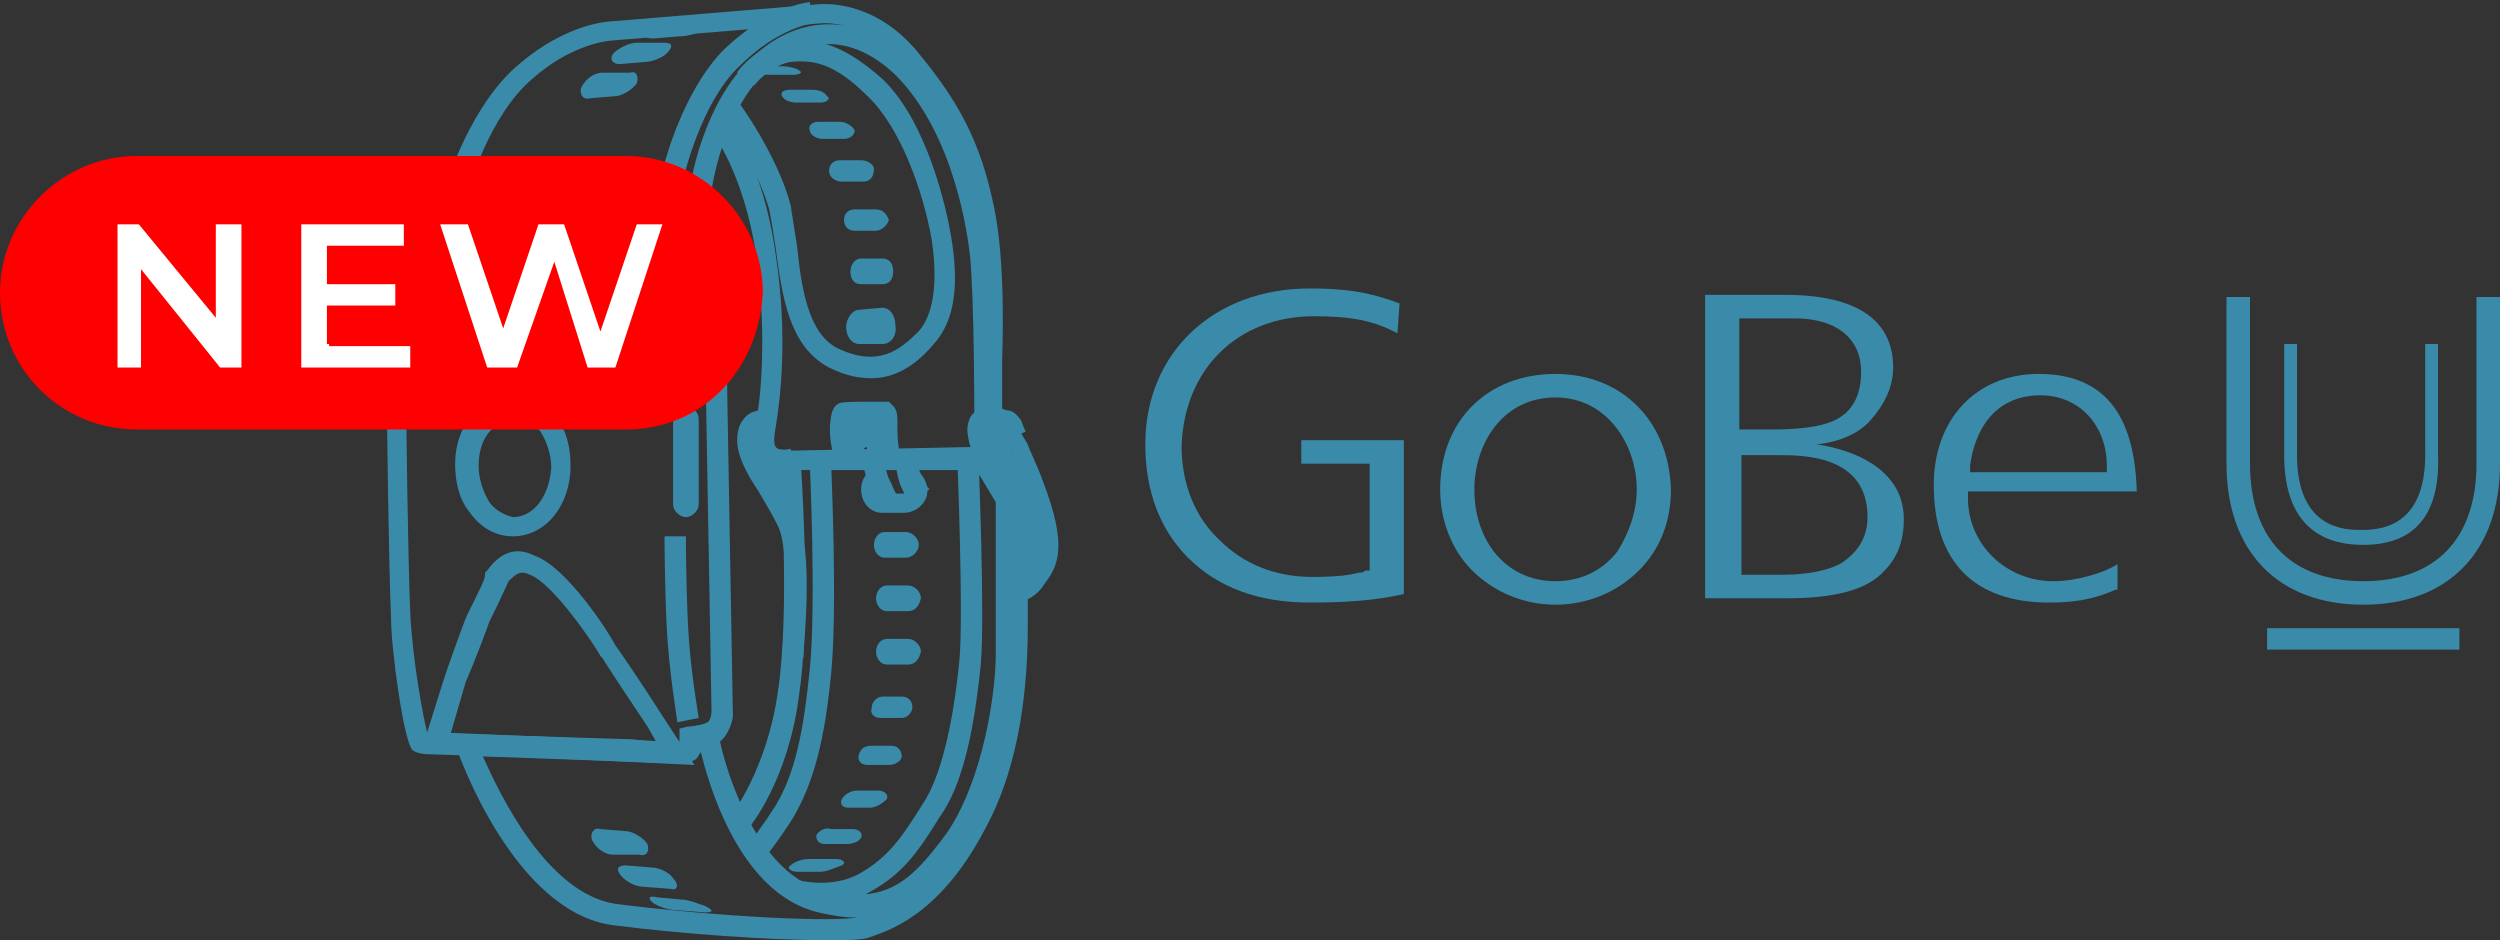<?xml version="1.0" encoding="utf-8"?>
<!-- Generator: Adobe Illustrator 25.4.1, SVG Export Plug-In . SVG Version: 6.00 Build 0)  -->
<svg version="1.1" id="Layer_1" xmlns="http://www.w3.org/2000/svg" xmlns:xlink="http://www.w3.org/1999/xlink" x="0px" y="0px"
	 viewBox="0 0 117 44" style="enable-background:new 0 0 117 44;" xml:space="preserve">
<rect x="0" y="0" width="117" height="44" fill="#333333" stroke="none"/>
<style type="text/css">
	.st0{fill:#3A8BAA;}
	.st1{fill:#FF0000;}
	.st2{fill:#FFFFFF;}
</style>
<path class="st0" d="M31.3,35.7c-0.4,0-1,0-1.7-0.1l-9.5-0.3l0,0c-0.6,0-0.8-0.2-0.8-0.2c-0.4-0.4-1-4.7-1-6.2
	c-0.1-2.2-0.2-9.3-0.2-11.1c0-2,0.1-5.5,0.4-7.1c0.2-1.3,0.3-1.6,0.6-2l0.1-0.1h0.1C19.6,8.5,20,8.5,20,8.5l11.1-0.7l0,0
	c0.8,0,1.3,0.3,1.3,0.7c0.5,0,1.1,0.2,1.3,0.8c0.2,0.4,0.2,1.2,0.2,1.4l0.4,22.8c0,0.2-0.2,0.9-0.6,1.2c-0.2,0.2-0.6,0.3-0.9,0.3
	c-0.1,0.2-0.2,0.5-0.4,0.6C32.3,35.6,32.1,35.7,31.3,35.7z M20,34.3h0.1l9.5,0.3c0.8,0.1,1.8,0.1,2.2,0.1c0-0.1,0-0.1,0-0.2v-0.4
	l0.4-0.1c0.3,0,0.8-0.1,0.9-0.2c0.1,0,0.2-0.3,0.2-0.5l-0.4-22.7c0-0.3,0-0.8-0.1-1S32.4,9.3,32,9.4h-0.5V8.7c-0.1,0-0.2,0-0.3,0
	L20,9.4c0,0-0.1,0-0.3,0c-0.1,0.1-0.1,0.4-0.3,1.3c-0.3,1.5-0.4,5.1-0.4,6.9c0,1.8,0.1,8.9,0.2,11.1C19.3,30.8,19.8,33.6,20,34.3z
	 M19.8,34.3L19.8,34.3L19.8,34.3z"/>
<path class="st0" d="M32.1,24.2L32.1,24.2c-0.3,0-0.6-0.3-0.6-0.6v-4c0-0.3,0.3-0.6,0.6-0.6l0,0c0.3,0,0.6,0.3,0.6,0.6v4
	C32.7,23.9,32.4,24.2,32.1,24.2z"/>
<path class="st0" d="M24,25.1L24,25.1c-0.8,0-1.5-0.4-2-1.1c-0.5-0.6-0.7-1.4-0.7-2.3s0.3-1.7,0.8-2.3c0.5-0.6,1.2-1,2-1
	c0.7,0,1.4,0.4,1.9,1.1c0.5,0.6,0.7,1.4,0.7,2.3C26.7,23.7,25.5,25.1,24,25.1z M24.1,19.5c-0.4,0-0.8,0.2-1.1,0.6
	c-0.4,0.4-0.6,1-0.6,1.7l0,0c0,0.6,0.2,1.2,0.5,1.7c0.3,0.4,0.7,0.6,1.1,0.7c1,0,1.7-1,1.8-2.3c0-0.6-0.2-1.2-0.5-1.7
	C25,19.8,24.5,19.5,24.1,19.5L24.1,19.5z"/>
<path class="st0" d="M32.1,18.1l-1-0.1c0,0,0.1-1.5,0.1-4.1s0.2-4.4,0.2-4.5l1,0.1c0,0-0.2,1.8-0.2,4.3
	C32.2,16.6,32.1,18.1,32.1,18.1z"/>
<path class="st0" d="M31.7,33.8c0-0.1-0.4-2.4-0.5-4.5s-0.1-4.2-0.1-4.2h1c0,0,0,2.1,0.1,4.2c0.1,2,0.5,4.3,0.5,4.3L31.7,33.8z"/>
<path class="st0" d="M38.6,44c-2.6,0-6.8-0.3-9.9-0.7c-4.6-0.6-7.2-7.9-7.3-8.2l-0.2-0.7l9.9,0.3c0.4,0,0.8,0,0.9,0l-0.1-0.5
	l0.5-0.2l1-0.2l0.3,0.9c0,0.1,1.3,6.1,4.9,7c2.9,0.6,4-0.4,5.7-2.7c1.4-2,2.2-5.5,2.3-8.1v-9.5l1.5,2.4v5.5c0,2.6-0.3,6.4-2,9.5
	c-2.2,4.2-4.7,4.8-5.5,5.1C40.2,44,39.5,44,38.6,44z M22.6,35.4c0.8,1.8,3,6.4,6.2,6.9c4.7,0.6,10.5,0.9,11.5,0.6c0.1,0,0.1,0,0.2,0
	c-0.6,0.1-1.3,0-2.2-0.2c-3.8-0.9-5.2-6.3-5.5-7.5c-0.1,0.1-0.1,0.2-0.2,0.3c-0.1,0.1-0.5,0.3-1.6,0.2L22.6,35.4z"/>
<path class="st0" d="M35,38.8l-0.8-0.6c0,0,1.7-2.2,2.2-5.8c0.6-3.8,0.1-10.7,0.1-10.8v-0.5l9.9-0.2l1.1,2.1l-0.9,0.5L45.7,22
	l-8.2,0c0.1,1.7,0.4,7.2-0.1,10.5C36.9,36.5,35.1,38.7,35,38.8z"/>
<path class="st0" d="M35.9,40l-0.8-0.6c0,0,0.5-0.6,1.2-1.7c0.9-1.5,1.3-3.4,1.6-6.4s0-9.6,0-9.6h1c0,0.3,0.3,6.7,0,9.8
	s-0.8,5.1-1.8,6.8C36.4,39.4,35.9,40,35.9,40z"/>
<path class="st0" d="M38.4,42.4c-0.7,0-1.2-0.1-1.3-0.2l0.3-1c0,0,1.5,0.4,2.8-0.3c1.4-0.8,2-1.7,3-3.3c0.8-1.2,1.4-3.6,1.7-6.7
	c0.2-2.1-0.1-9.5-0.1-9.5h1c0,0.3,0.3,7.5,0.1,9.7c-0.2,1.9-0.6,5.3-1.9,7.1c-1,1.6-1.7,2.7-3.4,3.6C40,42.3,39.1,42.4,38.4,42.4z"
	/>
<path class="st0" d="M46.9,19.6h-1v-2.9c0-0.1,0.2-4.4-0.4-7C44.9,6.9,44,5.2,42.2,3s-3.8-1.9-3.9-1.9l-9.7,0.8c0,0-1.8,0.1-3.7,1.8
	c-2,1.7-3,5.2-3,5.3l-1-0.3c0-0.2,1.2-3.9,3.4-5.7c2.2-1.9,4.2-2,4.3-2l9.7-0.8c0.1,0,2.6-0.3,4.7,2.3c1.9,2.3,2.9,4.2,3.5,7.1
	c0.6,2.7,0.4,7,0.4,7.2V19.6z"/>
<path class="st0" d="M32,8.3l-1-0.2c0-0.2,0.9-3.8,2.9-5.8c2.1-2,3.9-2.2,4-2.2l0.1,1c0,0-1.6,0.2-3.4,2C32.8,4.8,32,8.3,32,8.3z"/>
<path class="st0" d="M46.6,19.6h-1c0-0.1,0-5.5-0.2-7.6c-0.1-0.9-0.7-5.7-3.5-8.5c-2-1.9-4.2-1.9-6.1-0.1c-2,1.9-2.5,5.5-2.5,5.5
	l-1-0.1c0-0.2,0.6-4,2.9-6.1c2.2-2.1,5-2.1,7.5,0.1c3.1,3,3.8,8.1,3.9,9.1C46.6,14.1,46.6,19.4,46.6,19.6z"/>
<path class="st0" d="M36.9,22c-0.3,0-0.7-0.1-1-0.3c-0.8-0.5-0.6-1.4-0.5-2c0.2-1.1,0.5-4,0-7.7c-0.6-4-2.1-5.8-2.1-5.9L34,5.5
	c0.1,0.1,1.7,2.1,2.3,6.4c0.6,3.9,0.2,6.9,0,8.1c-0.1,0.6-0.1,0.9,0.1,1c0.3,0.1,0.6,0,0.6,0l0.2,1C37.2,22,37.1,22,36.9,22z"/>
<path class="st0" d="M37.6,30.8l-1-0.1c0.1-1.3,0.4-4.9-0.2-6.1c-0.3-0.6-0.6-1.1-0.9-1.6c-0.6-0.9-1-1.7-1-2.4
	c0-0.6,0.2-0.9,0.4-1.1c0.4-0.4,1-0.3,1-0.3l-0.1,1c0,0-0.2,0-0.3,0.1s-0.1,0.2-0.1,0.3c0,0.5,0.4,1.2,0.9,1.9
	c0.3,0.5,0.7,1.1,1,1.7C38.1,25.8,37.6,30.2,37.6,30.8z"/>
<path class="st0" d="M36.6,24.3c0,0-0.3-1-0.9-2c-0.7-1.1-0.8-1.4-0.8-1.9s0.4-0.8,0.6-0.9l0.3,0.9l-0.2-0.5l0.2,0.5
	c0,0.1,0,0.3,0.6,1.3c0.7,1.1,1,2.2,1.1,2.2L36.6,24.3z"/>
<path class="st0" d="M47.5,28.2v-1c0,0,0.1,0,0.2,0c0.2-0.1,0.4-0.2,0.6-0.5c0.4-0.5,0.8-1.1-0.2-3.9c-0.2-0.6-0.7-1.5-0.7-1.6
	c0,0-0.2-0.3-0.4-0.6v0.3l-0.7-0.7v0.1c0.1,0.5,0.2,0.7,0.2,0.7l-0.8,0.5c0,0-0.3-0.4-0.4-1.1c-0.1-0.5,0.1-0.9,0.2-1
	c0.3-0.3,0.7-0.4,0.9-0.3c0.1,0,0.2,0,0.2,0c0.2,0,0.6,0,0.8,0.5c0.1,0.2,0.7,1.2,0.7,1.2c0,0.1,0.5,1.1,0.7,1.7
	c1.2,3.1,0.7,4,0.1,4.8c-0.3,0.5-0.7,0.7-0.9,0.8C47.8,28.2,47.6,28.2,47.5,28.2z"/>
<path class="st0" d="M47.8,27.6l-0.6-0.8l0.1-0.1c0.7-0.5,1.3-1-0.8-4.9c-0.5-1-0.8-1.7-0.3-2.2c0.4-0.4,0.7-0.4,0.9-0.4
	c0.3,0,0.5,0.2,0.7,0.5c0.1,0.3,0.2,0.5,0.2,0.5l-0.9,0.4c0,0,0-0.1-0.1-0.2c0.1,0.2,0.2,0.4,0.4,0.8c2.4,4.2,1.8,5.2,0.6,6.1
	L47.8,27.6z"/>
<path class="st0" d="M40.8,17.7c-0.6,0-1.2-0.1-2-0.5c-1.9-1-2.2-3.4-2.5-5.6c-0.1-0.7-0.2-1.3-0.3-1.8c-0.6-2.1-2.3-4.5-2.3-4.5
	l0.8-0.6c0.1,0.1,1.9,2.6,2.5,4.9c0.1,0.6,0.2,1.3,0.3,1.9c0.2,1.9,0.5,4.1,1.9,4.8c1.9,0.9,2.9,0.1,3.8-0.8
	c0.7-0.8,0.9-2.3,0.6-4.3c-0.4-2.3-1.5-5.3-3-6.7C39,2.9,38,2.8,37,2.9C36.3,3,35.5,3.7,35.3,4l-0.8-0.6c0-0.1,1.1-1.4,2.4-1.5
	c1.4-0.1,2.6,0.2,4.4,1.8c2.1,2,3,6.1,3.2,7.3c0.4,2.3,0.2,4-0.8,5.1C43.2,16.7,42.2,17.7,40.8,17.7z"/>
<path class="st0" d="M42,22c-0.4,0-0.6-0.4-0.7-0.5C41,20.9,41,20.3,41,19.9c0-0.1,0-0.1,0-0.2c-0.5,0-0.9,0-1.1,0
	c0,0.2,0,0.5,0,0.9c0,0.3,0.2,0.4,0.2,0.4l-0.2,1c-0.3-0.1-0.9-0.4-1-1.2c-0.1-0.5-0.1-1.5,0.2-1.8c0.2-0.2,0.2-0.2,2.3-0.2h0.2
	l0.2,0.2c0.2,0.2,0.2,0.5,0.2,0.8c0,0.1,0,0.1,0,0.2c0,0.2,0,0.8,0.1,1.1c0,0.1,0.1,0.1,0.1,0.1s-0.1-0.1-0.2-0.1V22z M39.9,19.6
	L39.9,19.6L39.9,19.6z"/>
<path class="st0" d="M40.6,21.9v-1c-0.1,0-0.3,0.2-0.3,0.4s0.2,0.4,0.3,0.4h-0.2c-0.3-0.1-0.8-0.5-0.9-1.3c-0.1-0.8,0.3-1.3,0.6-1.6
	l0.6,0.8l-0.3-0.4l0.3,0.4c0,0-0.3,0.3-0.2,0.6c0,0.3,0.2,0.4,0.3,0.5c0.4,0.1,0.5,0.3,0.5,0.6C41.3,21.6,41.1,21.9,40.6,21.9z"/>
<path class="st0" d="M41.3,21.9c-0.1-0.1-0.9-0.8-0.9-1.6c0-0.7,0.5-1.2,0.5-1.3l0.8,0.6c-0.1,0.1-0.3,0.4-0.3,0.7
	c0,0.2,0.3,0.6,0.5,0.8L41.3,21.9z"/>
<path class="st0" d="M42.5,23.5c0-0.1-0.3-0.6-0.4-0.9c-0.1-0.3-0.2-0.9-0.2-1l1-0.2c0,0.2,0.1,0.6,0.2,0.8c0.1,0.2,0.2,0.5,0.4,0.7
	L42.5,23.5z"/>
<path class="st0" d="M41.3,23.9c0,0-0.3-0.3-0.5-0.9c-0.3-0.5-0.4-1.3-0.4-1.4l1-0.1c0,0.2,0.1,0.8,0.3,1.1c0.2,0.5,0.3,0.6,0.3,0.6
	L41.3,23.9z"/>
<path class="st0" d="M42.3,24h-1c-0.6,0-1-0.5-1-1.1c0-0.4,0.2-0.8,0.6-0.9l0.4,0.9c0,0.1,0,0.2,0,0.2h1l0.1-0.1c0-0.1,0-0.1,0-0.1
	v-1c0.6,0,1,0.5,1,1.1C43.4,23.5,42.9,24,42.3,24z"/>
<path class="st0" d="M42.4,26.1h-1c-0.3,0-0.5-0.3-0.5-0.6l0,0c0-0.3,0.2-0.6,0.5-0.6h1c0.3,0,0.6,0.3,0.6,0.6l0,0
	C43,25.8,42.7,26.1,42.4,26.1z"/>
<path class="st0" d="M41.3,13.3h-1c-0.3,0-0.5-0.2-0.5-0.6l0,0c0-0.3,0.2-0.6,0.5-0.6h1c0.3,0,0.5,0.2,0.5,0.6l0,0
	C41.8,13.1,41.6,13.3,41.3,13.3z"/>
<path class="st0" d="M41,10.8h-1c-0.3,0-0.5-0.2-0.5-0.5l0,0c0-0.3,0.2-0.5,0.5-0.5h1c0.3,0,0.5,0.2,0.6,0.5l0,0
	C41.5,10.6,41.2,10.8,41,10.8z"/>
<path class="st0" d="M40.4,8.5h-1c-0.3,0-0.6-0.2-0.6-0.5l0,0c0-0.3,0.2-0.5,0.5-0.5h1c0.3,0,0.6,0.2,0.6,0.4l0,0
	C40.9,8.3,40.7,8.5,40.4,8.5z"/>
<path class="st0" d="M39.5,6.5h-1c-0.3,0-0.6-0.2-0.6-0.4l0,0c-0.1-0.2,0.1-0.4,0.4-0.4h1c0.3,0,0.6,0.2,0.7,0.4l0,0
	C40,6.3,39.8,6.5,39.5,6.5z"/>
<path class="st0" d="M38.4,4.8h-1.1c-0.3,0-0.6-0.1-0.7-0.3l0,0c-0.1-0.2,0.1-0.3,0.4-0.3h1c0.3,0,0.6,0.1,0.7,0.3l0,0
	C38.9,4.6,38.7,4.8,38.4,4.8z"/>
<path class="st0" d="M35.4,3.1c0.1,0,0.1,0,0.2,0h1c0.3,0,0.7,0.1,0.8,0.2l0,0c0.2,0.1,0,0.2-0.3,0.2H36c-0.3,0-0.6-0.1-0.8-0.2l0,0
	c0,0,0,0,0-0.1"/>
<path class="st0" d="M41.3,16.1h-1.1c-0.3,0-0.6-0.3-0.6-0.8l0,0c0-0.4,0.3-0.8,0.6-0.8l1.1-0.1c0.3,0,0.6,0.3,0.6,0.8l0,0
	C42,15.7,41.7,16.1,41.3,16.1z"/>
<path class="st0" d="M29.9,40h-1.2c-0.4,0-0.8-0.3-1-0.7l0,0c-0.1-0.3,0.1-0.6,0.4-0.5l1.2,0.1c0.3,0,0.8,0.3,1,0.6l0,0
	C30.4,39.8,30.3,40.1,29.9,40z"/>
<path class="st0" d="M31.4,41.6l-1.3-0.1c-0.4,0-0.9-0.3-1.1-0.6l0,0c-0.2-0.3,0-0.4,0.3-0.4l1.2,0.1c0.3,0,0.8,0.2,1,0.5l0,0
	C31.8,41.4,31.7,41.7,31.4,41.6z"/>
<path class="st0" d="M33,42.7l-1.3-0.1c-0.4,0-1-0.2-1.2-0.4l0,0c-0.2-0.2-0.1-0.3,0.3-0.2l1.1,0.1c0.3,0,0.8,0.2,1.1,0.3l0,0
	C33.4,42.6,33.4,42.7,33,42.7z"/>
<path class="st0" d="M29.5,3.4h-1.3c-0.4,0-0.8,0.3-1,0.7l0,0c-0.1,0.3,0.1,0.6,0.4,0.5l1.2-0.1c0.3,0,0.8-0.3,1-0.6l0,0
	C29.9,3.6,29.8,3.3,29.5,3.4z"/>
<path class="st0" d="M31.1,2h-1.3c-0.4,0-0.9,0.3-1.1,0.5l0,0C28.5,2.8,28.7,3,29,3l1.2-0.1c0.3,0,0.8-0.2,1-0.4l0,0
	C31.5,2.2,31.5,2,31.1,2z"/>
<path class="st0" d="M32.8,1.1h-1.3c-0.4,0-1,0.2-1.2,0.4l0,0c-0.2,0.2-0.1,0.3,0.3,0.3l1.2-0.1c0.3,0,0.8-0.1,1.1-0.3l0,0
	C33.1,1.2,33.1,1.1,32.8,1.1z"/>
<path class="st0" d="M42.5,28.6h-1c-0.3,0-0.5-0.3-0.5-0.6l0,0c0-0.3,0.2-0.6,0.5-0.6h1c0.3,0,0.6,0.3,0.6,0.6l0,0
	C43,28.4,42.8,28.6,42.5,28.6z"/>
<path class="st0" d="M42.5,31.1h-1c-0.3,0-0.5-0.3-0.5-0.6l0,0c0-0.3,0.2-0.6,0.5-0.6h1c0.3,0,0.6,0.3,0.6,0.6l0,0
	C43,30.9,42.8,31.1,42.5,31.1z"/>
<path class="st0" d="M42.2,33.6h-1c-0.3,0-0.5-0.2-0.4-0.5l0,0c0-0.3,0.3-0.5,0.5-0.5h0.9c0.3,0,0.5,0.2,0.5,0.5l0,0
	C42.7,33.3,42.5,33.6,42.2,33.6z"/>
<path class="st0" d="M41.6,35.8h-1c-0.3,0-0.5-0.2-0.4-0.5l0,0c0.1-0.3,0.3-0.4,0.6-0.4h0.9c0.3,0,0.5,0.2,0.5,0.5l0,0
	C42.2,35.6,41.9,35.8,41.6,35.8z"/>
<path class="st0" d="M40.7,37.8h-1c-0.3,0-0.4-0.2-0.3-0.4l0,0c0.1-0.2,0.4-0.4,0.7-0.4h1c0.3,0,0.5,0.2,0.4,0.4l0,0
	C41.3,37.6,41,37.8,40.7,37.8z"/>
<path class="st0" d="M39.6,39.5h-1c-0.3,0-0.4-0.2-0.4-0.4l0,0c0.1-0.2,0.4-0.4,0.7-0.3h1c0.3,0,0.5,0.2,0.4,0.4l0,0
	C40.2,39.4,39.9,39.5,39.6,39.5z"/>
<path class="st0" d="M38.4,40.8h-1.1c-0.3,0-0.5-0.2-0.3-0.3l0,0c0.2-0.2,0.6-0.3,0.9-0.3h1.2c0.4,0,0.5,0.2,0.3,0.3l0,0
	C39.1,40.6,38.7,40.8,38.4,40.8z"/>
<path class="st0" d="M47.9,27.2l-0.7-0.7c0,0,0.4-0.4,0.4-0.9c0-0.6-0.4-1.3-0.4-1.3l0.8-0.5c0,0,0.6,0.9,0.6,1.9
	C48.5,26.5,47.9,27.1,47.9,27.2z"/>
<path class="st0" d="M32.5,35.8l-12.8-0.6l1.1-3.5c0.1-0.3,0.9-2.6,1.1-3c0.6-1.2,0.8-1.6,0.8-1.8v-0.1l0.1-0.1
	c0.8-1.1,1.6-1,2.2-0.7c1.5,0.5,3.5,3.6,3.8,4.2c0.3,0.4,1.5,2.2,2.2,3.3L32.5,35.8z M21.1,34.3l9.6,0.4L30.3,34
	c-0.8-1.2-2-3-2.1-3.2l-0.1-0.1c-0.2-0.4-2.2-3.4-3.3-3.8c-0.4-0.2-0.6-0.1-1,0.3l0,0c-0.1,0.2-0.3,0.7-0.9,1.9
	c-0.1,0.3-0.7,1.9-1.1,2.8L21.1,34.3z"/>
<path class="st0" d="M24,17.7c-1.2,0-2.1-1.2-3.3-4.2c-0.1-0.2-0.8-2.2-1.1-3l-0.6-2l12.5-0.8l-2.3,4c-0.2,0.3-1.7,2.8-2,3.2
	c-0.1,0.1-0.2,0.3-0.4,0.5c-0.7,1-1,1.4-1.3,1.6C25.2,17.4,24.6,17.7,24,17.7z M20.4,9.4l0.2,0.8c0.5,1.3,1,2.8,1.1,2.9
	c1,2.5,1.7,3.6,2.4,3.6c0.5,0,0.9-0.4,1-0.5l0.1-0.1c0.2-0.1,0.7-1,1-1.3c0.2-0.2,0.3-0.4,0.4-0.5c0.2-0.3,1.5-2.3,2-3.1l1.3-2.4
	L20.4,9.4z"/>
<g>
	<path class="st0" d="M72.8,17.5c-3.2,0-5.4,2.2-5.4,5.4c0,1.4,0.5,2.8,1.5,3.8s2.4,1.6,3.9,1.6l0,0c1.5,0,2.9-0.6,3.9-1.6
		s1.5-2.3,1.5-3.8C78.1,19.7,75.9,17.5,72.8,17.5z M75.7,25.8c-0.7,0.9-1.7,1.4-2.9,1.4c-1.2,0-2.2-0.5-2.9-1.4
		C69.3,25,69,24,69,22.9c0-2.1,1.3-4.3,3.8-4.3c2.4,0,3.8,2.2,3.8,4.3C76.6,24,76.2,25,75.7,25.8z"/>
	<path class="st0" d="M61.3,28.2c-2.4,0-4.3-0.7-5.7-2.1c-1.3-1.3-2-3.1-2-5.3c0-4.3,3.2-7.3,7.7-7.3c2.1,0,3.1,0.3,4.2,0.7
		l-0.1,1.4c-1.1-0.6-2.2-0.8-3.9-0.8c-3.6,0-6.1,2.5-6.2,6.1c0,1.7,0.6,3.3,1.8,4.4c1.1,1.1,2.6,1.7,4.3,1.7c1.3,0,1.8-0.1,2.2-0.2
		c0.1,0,0.2,0,0.3-0.1h0.2v-5h-3.2v-1.1c1.6,0,3.2,0,4.8,0v7.2C64.4,28.1,63,28.2,61.3,28.2L61.3,28.2z"/>
	<path class="st0" d="M96.1,27.2c-2.2,0-4-1.7-4-3.9V23h0.3c2.5,0,5.1,0,7.6,0c-0.1-3.7-1.6-5.5-4.6-5.5c-2.9,0-4.9,2.1-4.9,5.2
		c0,3.6,1.9,5.5,5.4,5.5l0,0c1.6,0,2.4-0.3,3.1-0.6h0.1v-1.2C98.5,26.8,97.2,27.2,96.1,27.2z M92.2,21.8c0.2-1.6,1.1-3.3,3.3-3.3
		l0,0l0,0c1.8,0,3.1,1.4,3.1,3.3v0.3h-6.4V21.8z"/>
	<path class="st0" d="M85,20.8c0,0,1.7-0.1,2.6-1.2c0.6-0.7,1-1.5,1-2.4c0-2.8-2.7-3.4-5-3.4h-3.8V28h3.8c2.3,0,3.8-0.4,4.6-1.3
		c0.6-0.6,0.9-1.4,0.9-2.4C89.1,21.2,85,20.8,85,20.8z M81.4,14.9H84c1.9,0,3.1,0.9,3.1,2.5c0,1.1-0.4,1.9-1.3,2.3
		c-0.7,0.3-1.7,0.4-2.9,0.4h-1.5L81.4,14.9z M86.1,26.4c-0.6,0.3-1.5,0.5-2.7,0.5h-1.9v-5.6h1.7c1.2,0,4.2,0,4.2,2.9
		C87.4,25.2,86.9,25.9,86.1,26.4z"/>
	<g>
		<path class="st0" d="M106.1,30.4c0-0.2,0-0.3,0-0.5s0-0.3,0-0.5h9c0,0.2,0,0.3,0,0.5s0,0.3,0,0.5H106.1z"/>
		<g>
			<g>
				<g>
					<path class="st0" d="M110.6,25.5c-2.4,0-3.7-1.4-3.7-4.2v-5.2h0.6v5.2c0,3.5,2.3,3.5,3,3.5s3,0,3-3.5v-5.2h0.6v5.2
						C114.2,24.1,113,25.5,110.6,25.5z"/>
				</g>
				<g>
					<path class="st0" d="M110.6,28.3c-4,0-6.4-2.5-6.4-6.6v-7.8h1.1v7.8c0,3.5,1.9,5.5,5.3,5.5s5.3-2,5.3-5.5v-7.8h1.1v7.8
						C117,25.8,114.6,28.3,110.6,28.3z"/>
				</g>
			</g>
		</g>
	</g>
</g>
<g>
	<g>
		<path class="st1" d="M29.3,20.1H6.4c-3.5,0-6.4-2.8-6.4-6.4l0,0c0-3.5,2.9-6.4,6.4-6.4h22.9c3.5,0,6.4,2.9,6.4,6.4l0,0
			C35.5,17.4,32.8,20.1,29.3,20.1z"/>
		<g>
			<path class="st2" d="M5.5,17.2v-6.7h1l4.2,5.1h-0.6v-5.1h1.2v6.7h-1l-4.1-5.1h0.4v5.1H5.5z"/>
			<path class="st2" d="M15.4,16.2h3.8v1h-5.1v-6.7h4.8v1h-3.6v4.6H15.4z M15.2,13.3h3.3v1h-3.3V13.3z"/>
			<path class="st2" d="M22.8,17.2l-2.2-6.7h1.3l2,5.9h-0.7l2-5.9h1.2l2,5.9h-0.6l2-5.9H31l-2.2,6.7h-1.3l-1.7-5.4h0.3l-1.9,5.4
				H22.8z"/>
		</g>
	</g>
</g>
</svg>
